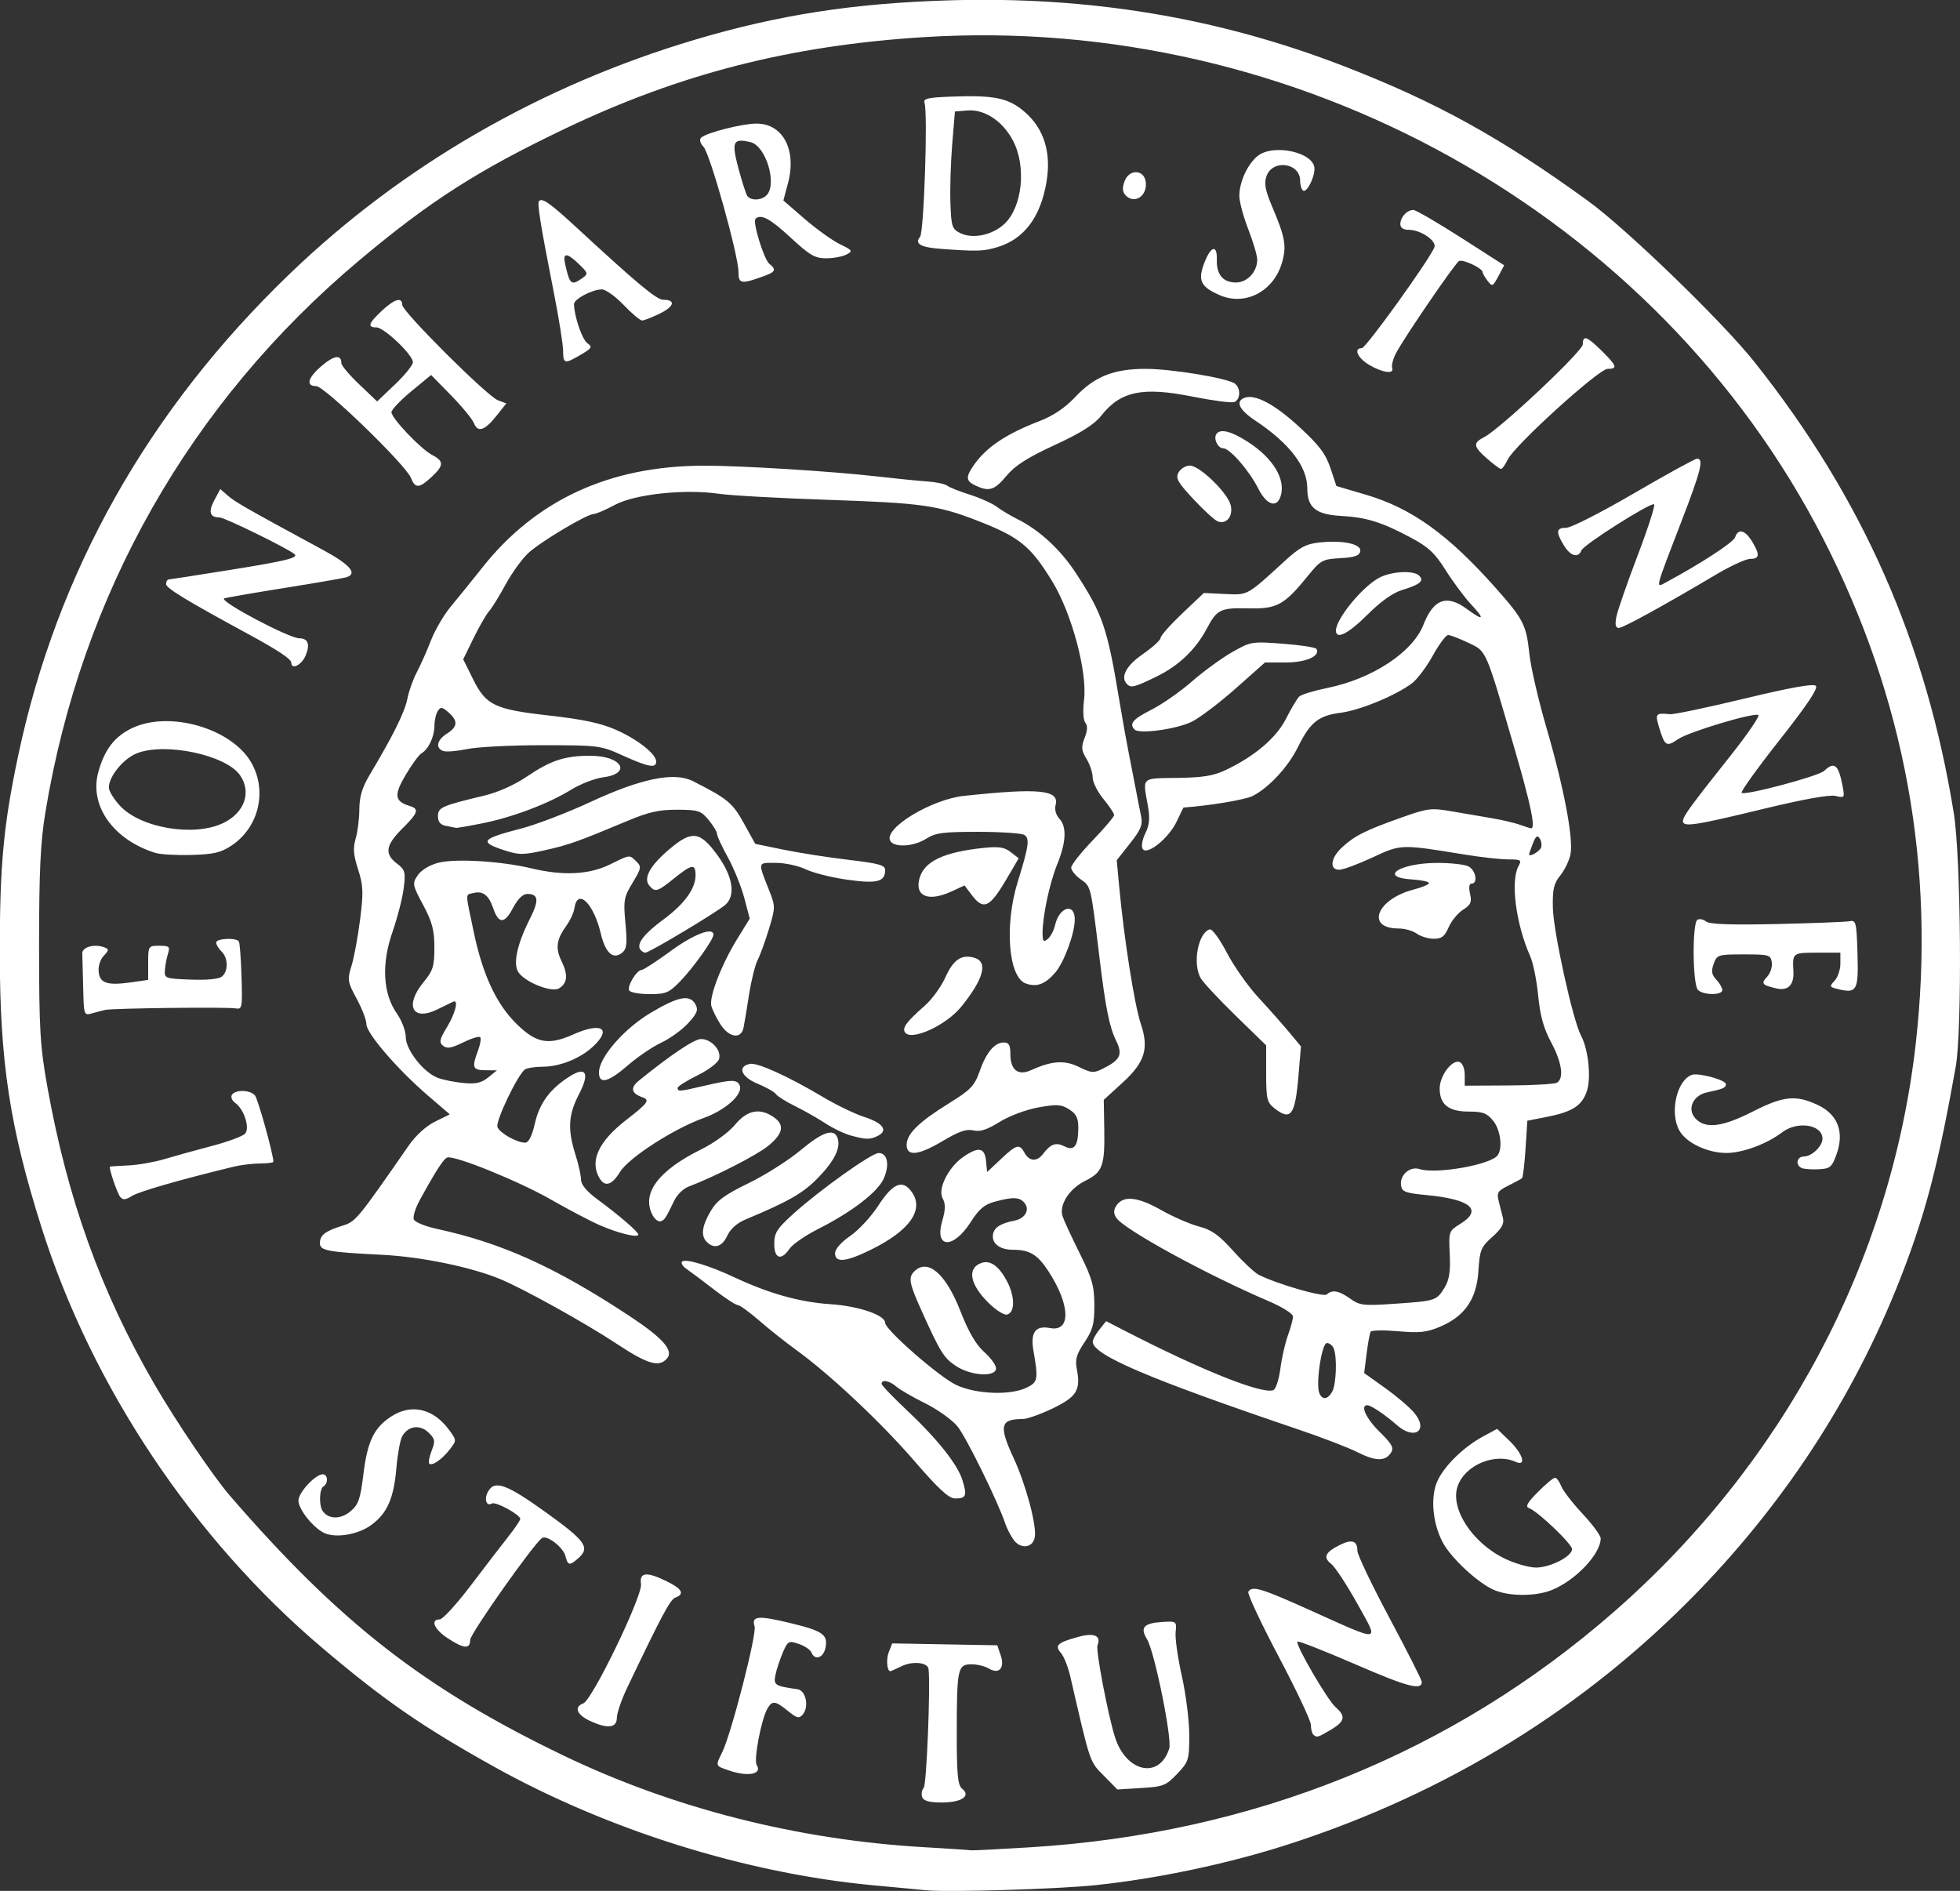 <svg xmlns="http://www.w3.org/2000/svg" xmlns:xlink="http://www.w3.org/1999/xlink" xmlns:serif="http://www.serif.com/" width="100%" height="100%" viewBox="0 0 29299 28266" version="1.1" xml:space="preserve" style="fill-rule:evenodd;clip-rule:evenodd;stroke-linejoin:round;stroke-miterlimit:2;"><rect x="0" y="0" width="29299" height="28266" fill="#333333" stroke="none"/> <g id="Ebene-1" serif:id="Ebene 1" transform="matrix(2.835,0,0,2.835,24780.5,20375.9)"> <path id="path1" d="M-3856.69,2779.87C-3898.19,2775.91 -4024.16,2764.05 -4136.62,2753.53C-4807.68,2690.76 -5537.62,2462.19 -6139.23,2126.46C-6516.1,1916.14 -6715.72,1777.98 -7041.57,1501.92C-7720.69,926.585 -8256.66,123.778 -8522.19,-715.867C-8688.99,-1243.28 -8741.37,-1586.24 -8741.99,-2154.86C-8742.49,-2621.97 -8723.08,-2832.76 -8645.83,-3199.42C-8441.14,-4170.91 -7959.72,-5025.65 -7212.59,-5744.07C-6618.88,-6314.97 -5887.19,-6737.3 -5073.42,-6978.82C-4635.71,-7108.72 -4243.16,-7169.65 -3743.51,-7185.22C-2999.24,-7208.43 -2315.32,-7094.6 -1651.28,-6837.02C-1167.01,-6649.17 -825.549,-6460.5 -366.862,-6127.32C-163.357,-5979.5 340.127,-5492.19 509.865,-5278.76C1079.02,-4563.08 1416.02,-3800.06 1561.3,-2898.14C1599.08,-2663.6 1605.88,-1757.59 1571.33,-1562.87C1484.09,-1071.28 1418.37,-813.277 1301.71,-504.428C1061.85,130.588 697.636,702.481 215.664,1200.91C-378.623,1815.49 -1108.57,2266.69 -1946.31,2537.3C-2259.99,2638.63 -2633.69,2717.9 -2961.09,2752.55C-3159.49,2773.55 -3738.16,2791.21 -3856.69,2779.87ZM-3309.64,2553.29C-2134.43,2481.09 -1084.59,2057.72 -231.172,1311.86C663.398,530.02 1229.59,-534.92 1360.17,-1681.27C1466.43,-2614.17 1303.59,-3505.34 873.421,-4345.09C-4.89,-6059.64 -1901.45,-7116.59 -3874.59,-6991.15C-4575.53,-6946.59 -5155.37,-6798.34 -5761.95,-6508.62C-6220.99,-6289.36 -6474.61,-6126.99 -6847.6,-5813.55C-7738.64,-5064.77 -8312.18,-4055.48 -8501.87,-2902.43C-8527.57,-2746.18 -8534.93,-2589.57 -8534.88,-2200.4C-8534.81,-1757.55 -8529.68,-1670.98 -8490.65,-1453.58C-8384.97,-865.127 -8209.17,-376.806 -7928.08,109.026C-7814.96,304.555 -7616.52,597.79 -7528.36,699.713C-6949.52,1368.94 -6502.77,1716.83 -5769.36,2069.52C-5192.42,2346.96 -4536.06,2513.96 -3870.84,2552.59C-3738.56,2560.27 -3626.08,2567.74 -3620.89,2569.19C-3615.71,2570.65 -3475.64,2563.49 -3309.64,2553.29ZM-3878.26,2289.4C-3884.28,2274.24 -3880.63,2251.7 -3870.15,2239.31C-3855.12,2221.53 -3834.25,1704.78 -3844.87,1613.24C-3848.9,1578.43 -3927.93,1569.98 -3986.35,1598.12C-4016.79,1612.78 -4043.73,1624.78 -4046.21,1624.78C-4064.14,1624.78 -4069.34,1561.61 -4054.51,1523.95L-4036.45,1478.08L-3759.48,1483.12L-3482.51,1488.16L-3464.69,1539.85C-3441.36,1607.53 -3472.7,1643.28 -3526.79,1610.66C-3547.14,1598.39 -3588.38,1588.35 -3618.44,1588.35C-3691.01,1588.35 -3695.78,1610.3 -3696.09,1945.87C-3696.3,2169.79 -3691.01,2225.7 -3667.82,2244.28C-3619.8,2282.76 -3670.08,2316.95 -3774.71,2316.95C-3839.96,2316.95 -3870.54,2308.82 -3878.26,2289.4ZM-2921.13,2175.25C-2996.43,2098.82 -2990.33,2116.91 -3097.57,1652.1C-3109.13,1602.01 -3131.23,1546.49 -3146.7,1528.72C-3181.25,1489.01 -3165.31,1473.98 -3057.05,1444.2C-2970.93,1420.51 -2933.41,1436.78 -2954.1,1488.83C-2963.99,1513.72 -2898.78,1855.71 -2861.95,1972.07C-2802.87,2158.76 -2627.13,2195.87 -2575.71,2032.51C-2559.72,1981.71 -2653.25,1521.12 -2692.63,1456.76C-2731.1,1393.87 -2710.64,1371.01 -2610.59,1365.07C-2537.38,1360.73 -2536.31,1361.58 -2542.07,1419.36C-2545.29,1451.65 -2530.43,1556.02 -2509.06,1651.29C-2487.68,1746.56 -2470.19,1886.25 -2470.19,1961.71C-2470.19,2092.12 -2473.34,2102.22 -2533.81,2165.93C-2592.67,2227.95 -2606.83,2233.54 -2723.23,2240.7L-2849.04,2248.43L-2921.13,2175.25ZM-4894.21,2149.08C-4970.7,2123.04 -4969.36,2126.42 -4932.6,2051.62C-4884.65,1954.04 -4749.27,1427.22 -4762.1,1388.16C-4780.04,1333.59 -4744.12,1329.95 -4579.17,1369.59C-4401.54,1412.28 -4373.99,1431.38 -4388.44,1501.83C-4399.32,1554.85 -4445.02,1569.7 -4462.44,1525.87C-4468.14,1511.54 -4498.12,1491.29 -4529.07,1480.87C-4582.49,1462.89 -4586.76,1465.19 -4613.12,1526.11C-4628.39,1561.4 -4645.81,1614.05 -4651.83,1643.09C-4663.21,1698.03 -4656.4,1702.53 -4535.8,1719.85C-4491.26,1726.25 -4473.44,1812.84 -4508.32,1853.42C-4527.38,1875.6 -4539.06,1872.72 -4586.58,1834.1C-4653.84,1779.45 -4669.99,1777.96 -4695.52,1824.04C-4727.69,1882.06 -4767.5,2093.51 -4751.09,2119.14C-4720.31,2167.24 -4795.01,2182.87 -4894.21,2149.08ZM-1816.24,1958.72C-1823.16,1952.04 -1828.82,1929.12 -1828.82,1907.78C-1828.82,1886.45 -1905.61,1723.71 -1999.47,1546.14C-2093.33,1368.58 -2164.98,1215.27 -2158.7,1205.46C-2137.85,1172.88 -2092,1186.65 -1832.01,1303.62C-1449.48,1475.72 -1467.38,1478.36 -1584.94,1267.16C-1639.79,1168.62 -1701.47,1074.85 -1722.01,1058.78C-1765.88,1024.48 -1753.58,997.709 -1676.16,959.051C-1612.15,927.089 -1583.59,936.708 -1583.59,990.231C-1583.59,1010.73 -1507.19,1170.56 -1413.81,1345.42C-1320.43,1520.27 -1244.04,1671.31 -1244.04,1681.06C-1244.04,1727.56 -1318.27,1707.95 -1593.11,1588.88C-1756.81,1517.96 -1894.74,1463.78 -1899.61,1468.48C-1913.37,1481.76 -1741.68,1776.79 -1697.97,1814.99C-1643.6,1862.5 -1649.16,1889.14 -1722.58,1932.95C-1792.72,1974.81 -1798.06,1976.28 -1816.24,1958.72ZM-5634.62,1884.43C-5700.78,1852.63 -5714.44,1812.64 -5665.34,1794.45C-5617.92,1776.88 -5351.74,1226.39 -5361.05,1165.15C-5370.59,1102.34 -5331.36,1098.46 -5223.58,1151.55C-5143.91,1190.8 -5129.79,1218.12 -5179.64,1236.59C-5207.26,1246.82 -5248.35,1323.64 -5433.81,1711.76C-5463.85,1774.62 -5488.42,1846.34 -5488.42,1871.14C-5488.42,1925.31 -5539.83,1929.98 -5634.62,1884.43ZM-6380.08,1451.08C-6451.42,1404.27 -6473.81,1351.55 -6422.34,1351.55C-6406.86,1351.55 -6333.62,1271.63 -6259.58,1173.95C-6185.54,1076.27 -6096.34,960.174 -6061.36,915.952C-6026.37,871.73 -5997.75,829.365 -5997.75,821.808C-5997.75,799.502 -6127.49,728.708 -6147.02,740.36C-6176.32,757.852 -6189.7,717.589 -6167.74,677.967C-6132.88,615.074 -6070.89,637.376 -5860.99,788.322C-5651.69,938.835 -5627.75,973.208 -5692.7,1029.96C-5738.24,1069.76 -5746.34,1068.17 -5759.69,1016.81C-5771.46,971.497 -5855.68,906.256 -5882.07,922.003C-5922.15,945.923 -6261.85,1426.97 -6261.85,1459.81C-6261.85,1509.49 -6294.77,1507.06 -6380.08,1451.08ZM-860.999,1197.31C-946.326,1161.48 -1089.53,1029.03 -1134.05,944.758C-1188.89,840.968 -1199.84,699.212 -1159.38,616.883C-1119.69,536.124 -1022.06,441.907 -921.514,387.341L-847.023,346.915L-781.434,410.248C-710.644,478.603 -690.461,547.175 -748.857,520.931C-859.097,471.387 -1016.96,537.808 -1055.25,649.849C-1095.58,767.829 -977.236,948.983 -806.018,1031.37C-752.349,1057.19 -678.271,1078.29 -641.402,1078.26C-566.454,1078.18 -451.75,1019.39 -451.75,981.05C-451.75,953.812 -633.484,780.463 -678.523,764.741C-699.557,757.398 -688.082,736.533 -631.845,679.867C-590.833,638.542 -550.301,604.73 -541.774,604.73C-533.248,604.73 -518.414,624.686 -508.811,649.077C-499.207,673.468 -448.484,739.129 -396.094,794.991C-343.703,850.853 -300.838,909.173 -300.838,924.592C-300.838,1006.44 -433.132,1146.18 -558.508,1196.76C-642.34,1230.58 -781.164,1230.84 -860.999,1197.31ZM-3398.45,928.962C-3414.05,905.918 -3432.4,870.019 -3439.22,849.186C-3476.63,734.925 -3647.79,386.909 -3693.26,332.667C-3722.38,297.925 -3798.93,243.495 -3863.37,211.711C-3927.81,179.927 -3995.79,140.598 -4014.42,124.314C-4050.14,93.098 -4092.49,84.829 -4092.49,109.069C-4092.49,116.969 -4035.19,177.236 -3965.16,242.997C-3799.55,398.51 -3692.11,533.231 -3665.82,618.379C-3640.72,699.639 -3646.59,714.021 -3704.82,714.021C-3737.69,714.021 -3792.03,663.968 -3920.05,515.765C-4095.88,312.215 -4363.55,60.776 -4542.71,-69.129C-4598.39,-109.502 -4686.32,-179.32 -4738.11,-224.28C-4789.89,-269.241 -4840.85,-306.027 -4851.33,-306.027C-4861.82,-306.027 -4918.2,-342.959 -4976.62,-388.099C-5035.05,-433.238 -5099.81,-481.749 -5120.55,-495.9C-5141.28,-510.052 -5151.94,-527.724 -5144.22,-535.172C-5126.45,-552.33 -5000.12,-514.117 -4865.91,-450.989C-4688.15,-367.37 -4522.78,-321.01 -4366.02,-310.84C-4214.91,-301.038 -4073.63,-253.301 -4073.63,-212.048C-4073.63,-175.679 -3788.49,73.429 -3698.73,115.485C-3594.46,164.337 -3414.5,171.381 -3328.5,129.976C-3268.08,100.883 -3265.3,86.213 -3291.63,-64.502C-3308.65,-161.904 -3281.44,-199.487 -3204.64,-184.656C-3092.59,-163.016 -3096.81,-306.897 -3213.45,-485.314C-3270.5,-572.59 -3311.98,-597.469 -3400.41,-597.469C-3470.97,-597.469 -3514.48,-632.433 -3504.55,-681.163C-3497.46,-715.982 -3464.52,-736.419 -3391.89,-751.055C-3334.39,-762.645 -3308.72,-809.38 -3339.92,-845.682C-3365.66,-875.633 -3399.12,-876.848 -3494.43,-851.292C-3550.17,-836.346 -3578.45,-812.603 -3622.08,-744.148C-3714.13,-599.689 -3815.08,-603.064 -3772.71,-749.183C-3755.13,-809.794 -3754.58,-839.614 -3770.49,-868.319C-3797.95,-917.859 -3740.39,-1033.06 -3660.85,-1087.74C-3581.29,-1142.45 -3548.92,-1136.67 -3541.92,-1066.51L-3536.01,-1007.31L-3463.38,-1075.62C-3380,-1154.03 -3365.74,-1157.66 -3337.93,-1107.49C-3312.82,-1062.17 -3272.32,-1060.75 -3239.97,-1104.05C-3201.59,-1155.42 -3172.37,-1165.59 -3128.42,-1142.88C-3076.9,-1116.26 -3055.67,-1144.19 -3055.26,-1239.13C-3055.04,-1292.13 -3065.62,-1313.75 -3103.51,-1337.73C-3145.49,-1364.29 -3167.41,-1365.68 -3265.66,-1348.04C-3330.85,-1336.33 -3417.93,-1303.68 -3469.98,-1271.43C-3536.62,-1230.14 -3573.43,-1218.3 -3608.64,-1226.83C-3644.39,-1235.5 -3684.49,-1221.81 -3766.44,-1172.97C-3897.48,-1094.87 -3960.44,-1087.54 -3960.44,-1150.37C-3960.44,-1208.05 -3896.22,-1271.25 -3738.34,-1368.98C-3623.14,-1440.28 -3602.86,-1461.29 -3576.13,-1537.04C-3540.41,-1638.25 -3496.92,-1690.38 -3448.19,-1690.38C-3421.23,-1690.38 -3413.39,-1676.51 -3413.39,-1628.85C-3413.39,-1545.17 -3372.49,-1513.47 -3304.36,-1544.34C-3194.22,-1594.24 -3127.69,-1598.69 -3051.66,-1561.24C-2986.28,-1529.03 -2974.21,-1528.16 -2926.17,-1552.14C-2833.14,-1598.6 -2819.8,-1626.56 -2855.78,-1699.77C-2891.31,-1772.07 -2911.29,-1871.72 -2943.39,-2136.65C-2989.87,-2520.37 -2987.94,-2512.27 -3042.09,-2550.36C-3069.93,-2569.94 -3092.7,-2597.78 -3092.7,-2612.22C-3092.7,-2626.66 -3041.77,-2691.35 -2979.52,-2755.96C-2917.27,-2820.58 -2866.34,-2880.72 -2866.34,-2889.61C-2866.34,-2898.51 -2891.8,-2936.72 -2922.93,-2974.54C-2954.05,-3012.36 -2979.52,-3063.45 -2979.52,-3088.08C-2979.52,-3112.71 -2994.1,-3156.7 -3011.92,-3185.83C-3039.16,-3230.34 -3040.73,-3248.02 -3021.76,-3296.53C-3006.56,-3335.41 -3005.36,-3361.45 -3018.08,-3376.25C-3029.09,-3389.05 -3031.93,-3439.68 -3024.88,-3497.55C-3006.95,-3644.89 -3090.31,-3954.95 -3192.8,-4122.1C-3307.68,-4309.46 -3365.55,-4356.09 -3591.73,-4443.55C-3797.09,-4522.96 -3886.13,-4535.36 -4366.02,-4551.35C-4625.4,-4559.99 -4888.55,-4574.56 -4950.8,-4583.71C-5129.74,-4610.03 -5394.21,-4581.61 -5499.6,-4524.73C-5547.94,-4498.64 -5597.57,-4477.29 -5609.89,-4477.29C-5645.06,-4477.29 -5887.55,-4332.82 -5953.95,-4272.31C-5986.92,-4242.26 -6041.18,-4167.48 -6074.53,-4106.13C-6107.87,-4044.79 -6147.38,-3980.91 -6162.31,-3964.19C-6177.25,-3947.47 -6214.02,-3883.66 -6244.03,-3822.39L-6298.59,-3710.99L-6247.21,-3607.33C-6178.06,-3467.82 -6133.93,-3446.77 -5841.99,-3413.97C-5666.32,-3394.24 -5572.09,-3374.02 -5493.01,-3339.09C-5378.47,-3288.51 -5280.92,-3211.43 -5280.92,-3171.5C-5280.92,-3135.07 -5321.7,-3142.36 -5455.05,-3202.61C-5574.45,-3256.57 -5582.68,-3257.64 -5877.52,-3257.91C-6042.91,-3258.06 -6222.85,-3248.94 -6277.39,-3237.65C-6331.93,-3226.36 -6388.94,-3221.7 -6404.09,-3227.32C-6446.14,-3242.9 -6436.97,-3285.74 -6384.46,-3318.96C-6327.12,-3355.23 -6324.84,-3386.07 -6376.18,-3430.93C-6409.45,-3460.01 -6417.57,-3461.07 -6432.48,-3438.31C-6442.07,-3423.68 -6450.04,-3388.63 -6450.2,-3360.42C-6450.52,-3302.72 -6481.54,-3236.52 -6518.02,-3215.66C-6531.38,-3208.02 -6569.13,-3156.51 -6601.91,-3101.18C-6664.98,-2994.74 -6660.77,-2962.09 -6580.83,-2937.59C-6528.97,-2921.7 -6535.48,-2901.9 -6620.26,-2817.54C-6707.66,-2730.57 -6714.66,-2684.52 -6648.13,-2633.99C-6604.84,-2601.1 -6601.6,-2589.38 -6612.24,-2503.86C-6618.67,-2452.17 -6645.28,-2348.44 -6671.39,-2273.35C-6730.47,-2103.37 -6722.05,-1948.05 -6648.04,-1842.74C-6622.39,-1806.23 -6601.4,-1750.69 -6601.4,-1719.31C-6601.4,-1652.29 -6508.94,-1533.75 -6433.78,-1504.4C-6406.65,-1493.81 -6345.96,-1481.45 -6298.9,-1476.94C-6231.95,-1470.52 -6203.24,-1476.86 -6166.86,-1506.09L-6120.37,-1543.44L-6181.67,-1544.05C-6249.04,-1544.72 -6254.04,-1558.07 -6220.5,-1647.64C-6208.14,-1680.66 -6203.07,-1712.55 -6209.24,-1718.51C-6215.41,-1724.47 -6255.89,-1711.9 -6299.18,-1690.57C-6360.42,-1660.4 -6383.79,-1656.5 -6404.39,-1673.01C-6426.76,-1690.94 -6423.6,-1706.21 -6384.09,-1771.32C-6339.47,-1844.84 -6321.33,-1919.39 -6351.45,-1905.45C-6359.23,-1901.85 -6396.66,-1883.61 -6434.62,-1864.91C-6566.66,-1799.9 -6609.35,-1884.88 -6507.08,-2009.14C-6457.89,-2068.91 -6450.49,-2092.74 -6450.49,-2191.24C-6450.49,-2282.63 -6461.97,-2326.07 -6509.8,-2415.62C-6566.53,-2521.85 -6567.76,-2528.64 -6538.14,-2572.29C-6519.71,-2599.45 -6475.98,-2626.03 -6430.07,-2637.97C-6340.42,-2661.28 -6097.55,-2646.72 -5938.44,-2608.5C-5772.44,-2568.62 -5634.82,-2575.28 -5526.15,-2628.46C-5415.96,-2682.38 -5423.44,-2681.51 -5385.39,-2644.76C-5357.6,-2617.92 -5359.23,-2608.74 -5405.26,-2532.89C-5451.36,-2456.93 -5454.42,-2439.64 -5443.09,-2318.88C-5432.9,-2210.33 -5436.04,-2183.27 -5461.17,-2163.13C-5508.14,-2125.5 -5549.24,-2163.02 -5573.24,-2265.45C-5610.4,-2424 -5695.84,-2506.6 -5711.97,-2399.58C-5715.61,-2375.45 -5733.6,-2335.11 -5751.94,-2309.93C-5806.8,-2234.64 -5813.76,-2188.05 -5780.33,-2120.01C-5744.63,-2047.38 -5748.64,-2002.92 -5793.34,-1975.75C-5831.37,-1952.62 -5967.86,-2005.99 -6006.32,-2059.02C-6037.36,-2101.8 -6015.62,-2206.44 -5947.82,-2340.61C-5897.52,-2440.14 -5900.78,-2473.63 -5960.75,-2473.63C-5984.13,-2473.63 -6010.87,-2447.35 -6036.11,-2399.58C-6081.02,-2314.58 -6111.7,-2314.45 -6140.7,-2399.12C-6164.23,-2467.83 -6194.83,-2491.07 -6245.07,-2478.38C-6288.25,-2467.47 -6288.6,-2489.44 -6241.68,-2267.01C-6194.78,-2044.71 -6122.02,-1890.28 -6015.22,-1786.37C-5911.84,-1685.79 -5848.38,-1674.49 -5716.99,-1733.27C-5568.19,-1799.84 -5512.06,-1763.33 -5615.76,-1667.43C-5682.9,-1605.32 -5789.42,-1562.94 -5879.24,-1562.59C-5918.48,-1562.44 -5960.12,-1556.29 -5971.77,-1548.93C-6009.41,-1525.14 -6129.74,-1274.25 -6117.85,-1244.34C-6105.2,-1212.52 -6015.65,-1162.14 -5971.74,-1162.14C-5953.18,-1162.14 -5935.8,-1197.13 -5919.73,-1266.88C-5895.29,-1372.9 -5837.77,-1449.15 -5733.47,-1513.77C-5649.46,-1565.83 -5631.07,-1527.12 -5687.9,-1417.86C-5744.48,-1309.09 -5748.96,-1231.91 -5706.46,-1098.38C-5690.52,-1048.29 -5677.38,-989.242 -5677.27,-967.16C-5677.14,-941.196 -5647.43,-905.163 -5593.2,-865.177C-5477.05,-779.542 -5375.24,-691.977 -5375.24,-677.717C-5375.24,-658.719 -5480.46,-684.157 -5578.03,-726.743C-5627.31,-748.254 -5744.03,-809.559 -5837.41,-862.977C-6005.54,-959.161 -6343.76,-1096.31 -6382.27,-1083.91C-6401.6,-1077.69 -6441.35,-1016.24 -6527.77,-858.968C-6550.58,-817.453 -6564.6,-771.811 -6558.93,-757.541C-6553.26,-743.272 -6498.95,-720.88 -6438.24,-707.782C-6095.94,-633.928 -5813.15,-506.207 -5423.92,-249.664C-5246.06,-132.435 -5187.46,-66.584 -5223.61,-24.534C-5265.47,24.174 -5325.1,6.851 -5489.37,-101.747C-5655.81,-211.779 -5981.95,-392.802 -6105.21,-443.564C-6258.87,-506.847 -6519.8,-560.472 -6724.01,-570.734C-7015.9,-585.401 -7054.13,-592.554 -7054.13,-632.494C-7054.13,-674.271 -7026.1,-696.064 -6936.52,-723.921C-6864.83,-746.217 -6858.31,-754.075 -6586.79,-1145.64C-6549.04,-1200.08 -6494.74,-1249.63 -6447.14,-1273.08L-6369.24,-1311.45L-6485.72,-1411.63C-6645.29,-1548.89 -6808.9,-1738.79 -6808.9,-1786.75C-6808.9,-1808.57 -6832.02,-1869.05 -6860.28,-1921.17C-6908.43,-2009.98 -6910.14,-2020.86 -6887.41,-2094.5C-6874.07,-2137.72 -6853.69,-2247.84 -6842.12,-2339.22C-6823.95,-2482.66 -6825.42,-2518.76 -6852.87,-2603.34C-6877.36,-2678.83 -6880.3,-2715.92 -6865.65,-2764.95C-6855.19,-2799.95 -6846.43,-2869.62 -6846.19,-2919.78C-6845.86,-2986.57 -6831.18,-3035.34 -6791.32,-3102.05C-6669.37,-3306.12 -6606.13,-3433.7 -6593.12,-3501.93C-6585.56,-3541.54 -6563.14,-3604.69 -6543.29,-3642.26C-6523.44,-3679.83 -6489.85,-3755.36 -6468.64,-3810.1C-6447.43,-3864.84 -6400.5,-3945.14 -6364.36,-3988.54C-6328.22,-4031.94 -6253.12,-4124.83 -6197.47,-4194.96C-5914.94,-4550.97 -5528.63,-4729.47 -5035.69,-4731.79C-4841.05,-4732.7 -4356.27,-4702.69 -4111.36,-4674.57C-4012.79,-4663.26 -3895.32,-4651.53 -3850.31,-4648.5C-3805.29,-4645.48 -3758.6,-4635.5 -3746.55,-4626.31C-3734.5,-4617.13 -3680.56,-4595.73 -3626.68,-4578.76C-3572.79,-4561.79 -3509.13,-4533.18 -3485.2,-4515.18C-3461.27,-4497.17 -3412.09,-4467.78 -3375.91,-4449.85C-3261.95,-4393.37 -3149.71,-4290.13 -3069.93,-4168.38C-2926.37,-3949.34 -2902.21,-3878.33 -2837.26,-3484.57C-2822.39,-3394.4 -2800.34,-3271.45 -2788.26,-3211.34C-2776.17,-3151.23 -2759.41,-3065.16 -2751,-3020.08C-2742.59,-2975 -2730.49,-2913.49 -2724.11,-2883.38C-2714.63,-2838.69 -2725.34,-2812.42 -2782.52,-2740.11L-2852.53,-2651.57L-2839.59,-2512.51C-2813.65,-2233.91 -2758.95,-1887.46 -2724.89,-1786.09C-2682,-1658.45 -2704.73,-1585.49 -2820.24,-1479.92L-2920.97,-1387.86L-2918.32,-1234.02C-2914.97,-1039.75 -2927.3,-1006.08 -3018.23,-961.287C-3102.65,-919.699 -3157.64,-833.971 -3138.25,-774.156C-3131.11,-752.116 -3090.55,-664.41 -3048.12,-579.254C-2982.52,-447.595 -2970.91,-406.707 -2970.53,-306.027C-2970.16,-206.877 -2978.64,-174.925 -3022.68,-109.485C-3064.87,-46.794 -3072.85,-18.903 -3063.04,31.562C-3041.54,142.229 -3063.37,177.887 -3190.02,239C-3253.94,269.84 -3325.4,295.073 -3348.84,295.073C-3466.89,295.073 -3475.18,330.967 -3396.32,500.694C-3332.82,637.358 -3274.95,851.767 -3284.31,915.744C-3293.16,976.235 -3361.12,984.105 -3398.45,928.962ZM-7027.38,897.671C-7084.87,873.848 -7167.32,772.199 -7167.32,725.138C-7167.32,682.736 -7078.22,586.515 -7038.95,586.515C-7011.65,586.515 -7008.88,634.519 -7035.27,650.268C-7057.11,663.301 -7060.07,750.008 -7039.69,779.872C-7009.54,824.078 -6945.49,825.337 -6894.19,782.732C-6850.8,746.689 -6841.1,719.219 -6824.79,586.258C-6803.4,411.905 -6769.18,340.96 -6677.76,281.473C-6572.32,212.861 -6456.37,239.418 -6374.06,351.031C-6332.67,407.164 -6332.63,407.852 -6368.81,454.634C-6410.05,507.972 -6462.63,544.428 -6477.55,530.024C-6483.05,524.708 -6477.35,494.242 -6464.87,462.322C-6444.76,410.887 -6446.7,399.927 -6481.85,365.987C-6527.34,322.054 -6589.84,331.252 -6620.39,386.376C-6630.81,405.182 -6644.52,480.447 -6650.85,553.633C-6664.7,713.733 -6698.99,791.762 -6782.55,853.304C-6850.22,903.138 -6964.29,923.811 -7027.38,897.671ZM-1583.59,469.772C-1630.28,446.171 -1770.34,392.344 -1894.84,350.157C-2688.12,81.352 -2980.56,-43.577 -2979.1,-113.037C-2978.87,-124.007 -2962.91,-152.797 -2943.63,-177.014L-2908.57,-221.046L-2807.28,-168.902C-2406.42,37.459 -2087.14,165.091 -2027.27,142.906C-2014.1,138.024 -1997.27,87.303 -1989.88,30.194C-1982.49,-26.916 -1964.45,-106.467 -1949.79,-146.587C-1935.13,-186.706 -1923.14,-231.227 -1923.14,-245.521C-1923.14,-260.086 -1979.11,-295.446 -2050.47,-325.96C-2380.23,-466.974 -2815.06,-704.829 -2854.83,-765.959C-2869.88,-789.079 -2869.9,-806.591 -2854.91,-829.712C-2819.18,-884.799 -2743.5,-877.656 -2619.53,-807.496C-2555.85,-771.458 -2465.6,-732.119 -2418.97,-720.076C-2352.55,-702.925 -2313.65,-675.297 -2239.43,-592.576C-2187.33,-534.493 -2126.67,-477.588 -2104.65,-466.119C-2012.43,-418.083 -1762.05,-345.519 -1744.87,-361.849C-1716.77,-388.566 -1680.92,-382.131 -1621.49,-339.705C-1571.02,-303.669 -1552.19,-301.5 -1387.13,-312.704C-1171.53,-327.338 -1166.01,-329.126 -1123.98,-397.826C-1099.11,-438.477 -1092.28,-482.577 -1096.68,-573.992C-1102.45,-693.828 -1101.51,-696.577 -1041.98,-733.223C-920.75,-807.841 -984.96,-863.393 -1218.16,-885.648C-1331.1,-896.426 -1348.52,-903.002 -1353.51,-936.732C-1361.52,-990.957 -1307.07,-1039.2 -1256.2,-1022.94C-1167.63,-994.632 -877.574,-1046.15 -843.466,-1096.25C-816.605,-1135.7 -829.481,-1230.64 -868.126,-1278.08C-900.606,-1317.95 -922.461,-1326.07 -997.25,-1326.07C-1102.82,-1326.07 -1149.72,-1363.58 -1149.72,-1448C-1149.72,-1514.67 -1084.36,-1601.9 -1045.27,-1587.42C-1029.14,-1581.44 -1017.67,-1553.38 -1017.67,-1519.94L-1017.67,-1462.69L-785.848,-1463.79C-658.346,-1464.4 -543.747,-1471.03 -531.184,-1478.53C-493.053,-1501.28 -505.399,-1585.72 -562.357,-1691.73C-601.511,-1764.6 -620.199,-1832.12 -630.278,-1937.13C-637.926,-2016.81 -656.974,-2110.69 -672.607,-2145.76C-747.876,-2314.58 -777.356,-2542.4 -734.045,-2620.55C-716.288,-2652.58 -721.197,-2655.78 -788.166,-2655.78C-828.672,-2655.78 -932.958,-2667.39 -1019.91,-2681.58C-1355.65,-2736.37 -1352.9,-2736.46 -1504.95,-2665.59C-1581.02,-2630.14 -1659.54,-2601.13 -1679.44,-2601.13C-1733.11,-2601.13 -1724.79,-2664.14 -1663.76,-2719.99C-1597.09,-2780.99 -1542.79,-2808.29 -1355.61,-2874.93C-1212.37,-2925.93 -1195.8,-2928.05 -1086.73,-2909.33C-1022.81,-2898.36 -926.355,-2881.85 -872.391,-2872.65C-818.426,-2863.45 -752.086,-2847.77 -724.967,-2837.82C-697.848,-2827.86 -671.969,-2819.72 -667.456,-2819.72C-643.209,-2819.72 -668.961,-2943.79 -753.429,-3233.93C-909.929,-3771.51 -901.379,-3751.85 -998.804,-3798.03C-1045.49,-3820.16 -1093.12,-3838.6 -1104.64,-3839.01C-1116.17,-3839.43 -1152.54,-3790.95 -1185.46,-3731.3C-1218.39,-3671.65 -1267.77,-3605.8 -1295.2,-3584.97C-1380.07,-3520.5 -1569.5,-3442.09 -1672.12,-3428.94C-1788.96,-3413.98 -1833.28,-3378.33 -1897.27,-3247.82C-1948.31,-3143.74 -2051.14,-3032.83 -2136.2,-2990.12C-2175.81,-2970.24 -2357.51,-2939.81 -2500.34,-2929.14C-2501.36,-2929.07 -2517.49,-2896.25 -2536.18,-2856.22C-2577.22,-2768.33 -2692.68,-2674.89 -2715.73,-2710.9C-2724.26,-2724.23 -2718.21,-2759.96 -2701.78,-2793.22C-2679.72,-2837.91 -2676.6,-2873.2 -2688.76,-2940.59C-2716.05,-3091.74 -2725.38,-3083.04 -2533.59,-3085.51C-2399.31,-3087.25 -2342.99,-3096.32 -2278.93,-3126.55C-2125.96,-3198.72 -2010.96,-3296.61 -1959.54,-3398.41C-1932.88,-3451.21 -1901.88,-3503.27 -1890.66,-3514.1C-1879.44,-3524.94 -1813.11,-3545.37 -1743.27,-3559.51C-1505.25,-3607.68 -1292.35,-3747.61 -1235.38,-3893.3C-1182.34,-4028.93 -1112.39,-4054.32 -1006.56,-3976.38C-918.061,-3911.2 -908.951,-3920.14 -983.108,-3999.4C-1018.39,-4037.11 -1079.01,-4118.44 -1117.82,-4180.13C-1175.91,-4272.47 -1209.15,-4303.31 -1305.82,-4354.59C-1456.93,-4434.75 -1536.37,-4459.39 -1667.24,-4466.68C-1802.78,-4474.23 -1847.66,-4510.41 -1847.75,-4612.18C-1847.86,-4727.53 -1942.04,-4850.07 -2122.95,-4970.26C-2207.43,-5026.38 -2228.34,-5071.29 -2178.58,-5089.73C-2122.64,-5110.46 -2020.37,-5056.15 -1890.68,-4936.84C-1784.97,-4839.6 -1750.91,-4794.66 -1725.84,-4719.37L-1694.24,-4624.47L-1538.92,-4578.73C-1297.14,-4507.52 -1103.99,-4368.61 -853.27,-4085.67C-707.59,-3921.26 -692.993,-3892.63 -676.824,-3739.58C-669.415,-3669.45 -628.639,-3493.22 -586.21,-3347.95C-494.879,-3035.25 -443.797,-2766.17 -459.967,-2682.94C-466.368,-2650 -490.481,-2599.82 -513.553,-2571.43C-547.978,-2529.08 -555.044,-2498.53 -552.956,-2401.09C-550.228,-2273.84 -447.325,-1806.61 -404.357,-1726.37C-365.492,-1653.8 -349.98,-1503.25 -374.097,-1432.68C-400.05,-1356.75 -450.252,-1324.57 -583.797,-1298.26L-687.548,-1277.81L-696.98,-1130.34C-702.168,-1049.23 -710.657,-979.163 -715.844,-974.636C-721.032,-970.109 -753.631,-952.474 -788.287,-935.448C-842.784,-908.673 -849.633,-897.901 -838.979,-855.717C-832.204,-828.891 -822.001,-788.395 -816.307,-765.724C-808.519,-734.725 -822.304,-709.887 -871.909,-665.541C-932.171,-611.669 -938.526,-596.147 -945.505,-485.811C-954.856,-337.965 -1016.58,-247.697 -1146.18,-192.341C-1217.38,-161.929 -1254.42,-157.84 -1368.36,-167.81C-1443.57,-174.391 -1508.97,-173.345 -1513.69,-165.487C-1518.42,-157.628 -1528.04,-105.318 -1535.07,-49.241L-1547.85,52.716L-1438.39,130.771C-1378.18,173.701 -1309,232.539 -1284.64,261.522C-1205.64,355.544 -1282.23,409.677 -1376.28,326.29C-1435.82,273.492 -1512.15,222.212 -1531.19,222.212C-1570.23,222.212 -1537.67,292.646 -1466.05,363.104C-1400.46,427.639 -1389.89,447.225 -1406.67,473.084C-1436.56,519.126 -1487.85,518.166 -1583.59,469.772L-1583.59,469.772ZM-1716.3,150.549C-1694.99,112.102 -1689.91,-30.781 -1708.22,-76.848C-1714.52,-92.695 -1730.82,-105.66 -1744.45,-105.66C-1771.53,-105.66 -1804.01,108.772 -1784.41,158.106C-1769.31,196.089 -1739.72,192.805 -1716.3,150.549ZM-615.297,-2718.04C-610.268,-2730.7 -613.368,-2752.33 -622.188,-2766.1C-634.293,-2785.02 -643.112,-2778.74 -658.17,-2740.5C-669.141,-2712.64 -678.117,-2686.53 -678.117,-2682.49C-678.117,-2665.97 -623.766,-2696.73 -615.297,-2718.04ZM-3698.28,16.728C-3763.88,-25.799 -3782.7,-55.948 -3883.57,-280.157C-3947.4,-422.042 -3952.59,-452.047 -3918.94,-484.535C-3848.2,-552.843 -3753.61,-470.784 -3677.19,-274.809C-3634.14,-164.417 -3595.25,-97.414 -3551.81,-58.829C-3517.18,-28.063 -3488.85,10.872 -3488.85,27.693C-3488.85,74.803 -3619.21,67.978 -3698.28,16.728ZM-3530.37,-319.163C-3628.83,-417.218 -3642.65,-502.557 -3564.3,-528.523C-3518.6,-543.668 -3472.82,-510.304 -3431.2,-431.54C-3387.96,-349.69 -3388.65,-263.598 -3432.61,-255.566C-3448.37,-252.687 -3492.36,-281.306 -3530.37,-319.163ZM-4337.72,-579.14C-4337.72,-601.081 -4305.99,-637.259 -4257.55,-670.538C-4213.46,-700.833 -4147.02,-772.606 -4109.91,-830.034C-4031.98,-950.626 -3979.83,-970.839 -3931.26,-899.267C-3867.59,-805.429 -3947.51,-695.724 -4152.25,-595.924C-4282.13,-532.62 -4337.72,-527.588 -4337.72,-579.14ZM-4658.41,-628.417C-4658.41,-686.093 -4644.25,-708.632 -4560.09,-784.933C-4420.9,-911.109 -4145.61,-1107.49 -4107.92,-1107.49C-4061.61,-1107.49 -4049.07,-1046.61 -4080.45,-974.103C-4111.46,-902.428 -4247.63,-797.658 -4429.31,-705.689C-4495.24,-672.312 -4562,-626.111 -4577.67,-603.021C-4621.65,-538.214 -4658.41,-549.778 -4658.41,-628.417ZM-5013.05,-637.542C-5046.54,-669.877 -5040.74,-720.45 -4994.41,-800.047C-4961.32,-856.891 -4921.6,-886.312 -4794.33,-948.248C-4706.99,-990.75 -4584.01,-1068.56 -4521.04,-1121.15C-4404.92,-1218.15 -4345.35,-1238.96 -4325.66,-1189.42C-4305.45,-1138.56 -4338.87,-1068.32 -4426.11,-978.254C-4505.96,-895.833 -4579.72,-853.385 -4811.86,-756.255C-4854.44,-738.441 -4890.15,-706.364 -4906.07,-671.626C-4932.78,-613.365 -4974.31,-600.133 -5013.05,-637.542ZM-5298.51,-777.316C-5361.94,-891.764 -5272.09,-1014.3 -5041.36,-1128.01C-4975.68,-1160.38 -4898.8,-1216.42 -4865.98,-1255.86C-4801.21,-1333.68 -4735.71,-1347.16 -4662.61,-1297.72C-4601.94,-1256.69 -4610.88,-1209.1 -4691.42,-1144.32C-4753.38,-1094.48 -4971.45,-983.135 -5111.36,-929.895C-5137.41,-919.981 -5170.23,-888.26 -5184.28,-859.406C-5232.27,-760.887 -5236.48,-754.459 -5257.41,-747.721C-5268.94,-744.012 -5287.43,-757.329 -5298.51,-777.316ZM-8106.82,-875.924C-8123.13,-895.267 -8169.34,-1032.21 -8160.87,-1036.1C-8159.11,-1036.9 -8115.23,-1039.66 -8063.35,-1042.23C-8011.47,-1044.8 -7926.58,-1059.65 -7874.71,-1075.23C-7822.84,-1090.82 -7710.44,-1121.96 -7624.94,-1144.44C-7539.44,-1166.92 -7460.03,-1196.33 -7448.47,-1209.78C-7422.32,-1240.2 -7453.84,-1338.58 -7500.23,-1371.34C-7517.43,-1383.48 -7525.45,-1402.85 -7518.07,-1414.39C-7499.87,-1442.82 -7421.98,-1440.97 -7396.66,-1411.5C-7380.68,-1392.92 -7299.36,-1100.17 -7299.36,-1061.25C-7299.36,-1056.63 -7331.2,-1052.65 -7370.1,-1052.41C-7409.01,-1052.17 -7470.55,-1044.77 -7506.87,-1035.96C-7791.03,-967.001 -8007.74,-904.733 -8044.5,-881.472C-8078.36,-860.051 -8092.38,-858.802 -8106.82,-875.924ZM-5582.08,-978.789C-5631.53,-1068.01 -5583.38,-1169.86 -5438.63,-1282.22C-5322.11,-1372.67 -5312.31,-1386.76 -5355.22,-1402.09C-5412.64,-1422.6 -5418.21,-1451.96 -5371.81,-1489.58C-5204.04,-1625.59 -5080.16,-1708.59 -5044.95,-1708.59C-4989.26,-1708.59 -4934.83,-1647.9 -4949.77,-1602.45C-4956.25,-1582.72 -5007.95,-1543.9 -5064.65,-1516.2C-5121.35,-1488.5 -5167.74,-1458.98 -5167.74,-1450.6C-5167.74,-1430.59 -5159.4,-1431.28 -5026.26,-1462.32C-4881.79,-1496.01 -4853.52,-1496.14 -4840.42,-1463.18C-4822.21,-1417.34 -4915.43,-1333.48 -5030.32,-1292.34C-5189.18,-1235.46 -5426.11,-1082.51 -5472.21,-1007.07C-5515.68,-935.917 -5553,-926.314 -5582.08,-978.789ZM760.259,-1028.05C723.876,-1042.89 732.379,-1089.28 771.483,-1089.28C811.954,-1089.28 868.726,-1143.82 868.726,-1182.7C868.726,-1257.65 737.305,-1278.48 655.654,-1216.46C574.929,-1155.15 448.845,-1108.32 363.364,-1107.89C263.113,-1107.4 150.106,-1161.05 113.931,-1226.32C61.983,-1320.05 99.905,-1490.1 179.314,-1519.53C214.005,-1532.38 359.4,-1492.82 359.4,-1470.52C359.4,-1451.51 345.386,-1445.43 259.722,-1427.28C185.412,-1411.53 153.201,-1338.57 198.987,-1289.72C251.653,-1233.52 339.751,-1244.13 500.879,-1326.07C663.163,-1408.6 727.729,-1415.19 843.611,-1361.02C949.383,-1311.58 984.981,-1218.51 942.986,-1101.22C918.615,-1033.15 909.237,-1025.17 849.862,-1021.98C813.549,-1020.02 773.228,-1022.76 760.259,-1028.05ZM-4257.48,-1200.71C-4291.16,-1210.11 -4350.59,-1238.82 -4389.53,-1264.53C-4428.48,-1290.24 -4500.06,-1330.84 -4548.61,-1354.76C-4597.16,-1378.67 -4642.66,-1407.27 -4649.72,-1418.31C-4656.79,-1429.35 -4700.46,-1454.06 -4746.77,-1473.23C-4833.98,-1509.33 -4854.57,-1564.82 -4785.52,-1577.66C-4746.1,-1584.99 -4584.01,-1511.34 -4404.62,-1404.59C-4332.47,-1361.66 -4233.47,-1313.72 -4184.61,-1298.05C-4085.66,-1266.31 -4056.39,-1226.97 -4110.82,-1198.85C-4152.57,-1177.27 -4174.39,-1177.55 -4257.48,-1200.71ZM-2020.08,-1342.72C-2060.3,-1374.2 -2064.62,-1391.99 -2064.62,-1526.35L-2064.62,-1675.12L-2226.71,-1833.02C-2315.86,-1919.87 -2398.63,-2008.83 -2410.63,-2030.71C-2453.39,-2108.64 -2423.63,-2267.29 -2362.61,-2286.72C-2349.78,-2290.8 -2310.5,-2237.56 -2272.3,-2164.3C-2235.11,-2093 -2160.43,-1986.86 -2106.36,-1928.43C-2052.27,-1870 -1979.48,-1787.88 -1944.59,-1745.96L-1881.16,-1669.72L-1894.62,-1511.56C-1912.07,-1306.64 -1934.84,-1275.99 -2020.08,-1342.72ZM-5582.74,-1532.44C-5582.74,-1611.39 -5450.86,-1763.18 -5309.22,-1847.25C-5163.3,-1933.86 -5103.55,-1945.11 -5073.89,-1891.59C-5057.78,-1862.53 -5064.72,-1844.4 -5111.78,-1792.64C-5143.47,-1757.8 -5207.06,-1711.68 -5253.09,-1690.16C-5299.12,-1668.64 -5378.52,-1614.81 -5429.52,-1570.52C-5533.78,-1480.01 -5582.74,-1467.84 -5582.74,-1532.44ZM-4942.04,-1786.01C-4962.85,-1818.57 -4984.45,-1862.04 -4990.04,-1882.62C-5003,-1930.35 -4936.75,-2101.84 -4852.77,-2237.97L-4787.61,-2343.6L-4816.75,-2453.45C-4832.78,-2513.88 -4871.62,-2609.86 -4903.07,-2666.75C-4934.51,-2723.65 -4960.28,-2779.29 -4960.33,-2790.4C-4960.38,-2801.51 -4980.29,-2834.59 -5004.57,-2863.89C-5044.99,-2912.67 -5058.96,-2917.22 -5169.54,-2917.74C-5265.14,-2918.18 -5319.88,-2905.93 -5431.83,-2859.04C-5695.86,-2748.46 -5742.94,-2731.76 -5869.74,-2703.74C-5983.81,-2678.54 -6004.91,-2678.56 -6081.96,-2703.91C-6216.39,-2748.14 -6204.17,-2763.86 -5992.87,-2818.54C-5913.78,-2839 -5749.69,-2901.88 -5628.23,-2958.26C-5359.87,-3082.84 -5185.63,-3118.35 -5087.34,-3068.5C-4904.18,-2975.62 -4878.72,-2954.59 -4819.1,-2847.04L-4758.52,-2737.75L-4609.43,-2707.05C-4527.43,-2690.17 -4373.33,-2666.08 -4266.98,-2653.53C-4107.4,-2634.69 -4073.63,-2625.33 -4073.63,-2599.93C-4073.63,-2537.39 -4116.21,-2526.51 -4273.94,-2548.71C-4355.71,-2560.23 -4454.11,-2584.93 -4492.6,-2603.61C-4531.09,-2622.28 -4602.12,-2637.56 -4650.43,-2637.56C-4748.02,-2637.56 -4746.04,-2646.23 -4684.23,-2489.59C-4652.29,-2408.67 -4652.37,-2400.83 -4686.27,-2289.23C-4705.68,-2225.35 -4732.59,-2151.36 -4746.09,-2124.81C-4759.58,-2098.26 -4779.94,-2016.29 -4791.35,-1942.65C-4802.75,-1869.02 -4815.86,-1790.33 -4820.49,-1767.79C-4833.11,-1706.3 -4897.23,-1715.91 -4942.04,-1786.01ZM-3969.44,-1744.34C-3984.51,-1767.89 -3960.13,-1800.4 -3863.66,-1885.37C-3826,-1918.55 -3777.2,-1986.05 -3755.22,-2035.38C-3714.03,-2127.85 -3669.46,-2157.31 -3602.03,-2136.65C-3529.99,-2114.57 -3554.23,-2025.42 -3671.95,-1879.53C-3752.41,-1779.82 -3938.13,-1695.43 -3969.44,-1744.34ZM-8302.3,-1979.69C-8304.03,-2061.01 -8306.15,-2141.89 -8307.01,-2159.42C-8308.69,-2193.41 -8244.04,-2211.84 -8191.46,-2192.35C-8165.16,-2182.61 -8165.47,-2177.7 -8194.25,-2146.99C-8213.23,-2126.73 -8224,-2091.26 -8220.4,-2060.84C-8213.34,-2001.33 -8173.08,-1989.57 -8041.54,-2008.62L-7959.6,-2020.48L-7959.6,-2110.44C-7959.6,-2199 -7958.69,-2200.4 -7900.81,-2200.4C-7848.58,-2200.4 -7843.46,-2195.83 -7854.97,-2159.42C-7862.1,-2136.88 -7869.45,-2097.94 -7871.32,-2072.89C-7874.62,-2028.6 -7870.93,-2027.21 -7736.2,-2021.97C-7650.33,-2018.63 -7587.61,-2024.67 -7571.15,-2037.86C-7536.32,-2065.78 -7537.24,-2136.05 -7572.89,-2170.48C-7588.45,-2185.5 -7601.19,-2206.58 -7601.19,-2217.32C-7601.19,-2239.32 -7495.06,-2244.38 -7481.4,-2223.03C-7476.54,-2215.44 -7470.21,-2131.42 -7467.33,-2036.33C-7462.41,-1873.77 -7464.28,-1863.83 -7498.63,-1870.17C-7542.52,-1878.29 -8145.67,-1871.25 -8185.97,-1862.15C-8201.53,-1858.63 -8233.36,-1850.38 -8256.71,-1843.8C-8298.09,-1832.15 -8299.23,-1835.56 -8302.3,-1979.69ZM-5422.91,-1964.4C-5436.48,-1985.6 -5383.89,-2072.89 -5357.55,-2072.89C-5348.3,-2072.89 -5279.1,-2117.98 -5203.78,-2173.08C-5082.7,-2261.66 -4979.1,-2301.1 -4979.1,-2258.61C-4979.1,-2233.14 -5084.96,-2084.72 -5153.79,-2013.69C-5213.39,-1952.2 -5229.49,-1945.39 -5315.36,-1945.39C-5367.82,-1945.39 -5416.22,-1953.95 -5422.91,-1964.4ZM212.261,-1967.25C183.675,-1994.85 181.082,-2320.66 209.315,-2337.51C220.144,-2343.97 240.768,-2339.83 255.146,-2328.31C273.55,-2313.56 383.584,-2309.62 626.883,-2314.98C816.96,-2319.17 989.456,-2325.85 1010.21,-2329.81C1045.59,-2336.57 1048.27,-2325.94 1053.34,-2159.1C1059.24,-1964.67 1050.03,-1947.72 951.454,-1971.61C905.564,-1982.73 904.285,-1985.74 932.633,-2015.99C949.36,-2033.84 963.046,-2074.43 963.046,-2106.2L963.046,-2163.97L840.43,-2163.97C710.905,-2163.97 709.948,-2163.22 715.464,-2066.02C719.554,-1993.94 687.334,-1961.29 626.053,-1975.41C549.596,-1993.01 543.132,-2001.04 576.622,-2036.77C593.695,-2054.99 604.858,-2089.01 601.431,-2112.38C595.537,-2152.56 587.542,-2154.86 454.174,-2154.86C317.707,-2154.86 312.565,-2153.26 295.106,-2105.32C281.091,-2066.84 284.148,-2048.22 308.799,-2021.92C326.254,-2003.3 340.536,-1978.46 340.536,-1966.72C340.536,-1938.74 241.363,-1939.15 212.261,-1967.25ZM-3332.03,-2001.49C-3423.82,-2034.28 -3445.64,-2308.7 -3374.65,-2537.38C-3315.99,-2726.34 -3310.36,-2766.77 -3340.2,-2785.02C-3354.52,-2793.78 -3463.85,-2801.01 -3583.17,-2801.1C-3768.23,-2801.24 -3808.41,-2795.94 -3856.69,-2765.07C-3925.2,-2721.26 -4032.33,-2716.68 -4048.31,-2756.89C-4075.01,-2824.07 -3827.44,-2972.58 -3658.62,-2990.65C-3260.17,-3033.3 -3153.24,-3022.5 -3175.1,-2941.78C-3181.24,-2919.11 -3172.95,-2889.54 -3155.14,-2870.53C-3115.28,-2828.01 -3119.04,-2745.94 -3166.13,-2630.63C-3206.31,-2532.23 -3243.61,-2357.51 -3243.61,-2267.68C-3243.61,-2223.23 -3239.02,-2217.84 -3216.53,-2235.86C-3201.64,-2247.8 -3184.11,-2281.02 -3177.59,-2309.69C-3155.76,-2405.68 -3073.84,-2429.02 -3073.84,-2339.24C-3073.84,-2265.23 -3130.37,-2112.19 -3177.83,-2057.72C-3230.76,-1996.99 -3274.63,-1980.99 -3332.03,-2001.49ZM-5365.57,-2181.81C-5384.86,-2211.95 -5343.35,-2265.05 -5242.62,-2339.08C-5133.07,-2419.6 -5073.42,-2501.51 -5073.42,-2571.41C-5073.42,-2634.54 -5091.95,-2631.95 -5186.6,-2555.6C-5274.85,-2484.4 -5285.94,-2481.11 -5316.74,-2516.95C-5350.24,-2555.92 -5314.31,-2622.13 -5212.84,-2708.37C-5092.48,-2810.67 -5049.76,-2805.19 -4956.07,-2675.44C-4875.59,-2563.97 -4860.75,-2463.06 -4917.79,-2415.07C-4966.17,-2374.36 -5317.75,-2163.97 -5337.39,-2163.97C-5346.61,-2163.97 -5359.29,-2172 -5365.57,-2181.81ZM-1271.22,-2264.73C-1291.36,-2279.44 -1334.23,-2291.48 -1366.48,-2291.48C-1542.06,-2291.48 -1482.24,-2446.35 -1287.2,-2496.72C-1242.71,-2508.21 -1206.31,-2523.66 -1206.31,-2531.05C-1206.31,-2538.44 -1246.63,-2546.99 -1295.91,-2550.04C-1476.03,-2561.2 -1360.43,-2636.88 -1162.62,-2637.3C-1091.91,-2637.44 -1017.63,-2629.08 -997.564,-2618.71C-959.152,-2598.86 -946.566,-2528.27 -981.439,-2528.27C-994.15,-2528.27 -997.233,-2508.19 -989.645,-2474.82C-979.548,-2430.43 -985.84,-2416.09 -1026.77,-2390.19C-1053.88,-2373.04 -1087.95,-2331.52 -1102.49,-2297.92C-1123.69,-2248.93 -1139.4,-2236.95 -1181.77,-2237.41C-1210.83,-2237.73 -1251.08,-2250.02 -1271.22,-2264.73ZM-3617.54,-2468.72L-3655.06,-2518.45L-3723.5,-2486.93C-3844.71,-2431.12 -3917.58,-2460 -3893.11,-2554.14C-3869.44,-2645.22 -3764.69,-2695 -3551.02,-2716.74C-3473.95,-2724.58 -3443.89,-2719.72 -3411.16,-2694.13L-3369.48,-2661.54L-3432.63,-2553.92C-3522.73,-2400.39 -3554.83,-2385.6 -3617.54,-2468.72ZM-7922,-2690.12C-8143.86,-2759.46 -8271.18,-2939.66 -8222.7,-3115.71C-8189.61,-3235.87 -8135.9,-3305.22 -8041.92,-3349.16C-7848.09,-3439.76 -7527.34,-3349.03 -7420.21,-3173.31C-7328.9,-3023.52 -7373.55,-2825.65 -7520.64,-2728.33C-7576.66,-2691.26 -7614.74,-2682.4 -7731.85,-2679.22C-7810.43,-2677.09 -7895.99,-2682 -7922,-2690.12ZM-7563.41,-2847.71C-7451.72,-2901.95 -7413.71,-3009.01 -7474.39,-3098.45C-7547.57,-3206.3 -7871.01,-3275.12 -8020.5,-3214.66C-8091.38,-3185.99 -8166.9,-3093.07 -8167.03,-3034.38C-8167.07,-3017.19 -8141.24,-2974.69 -8109.63,-2939.93C-8001.48,-2820.99 -7717.25,-2773 -7563.41,-2847.71ZM-6389.18,-2832.57C-6418.85,-2838.09 -6431.62,-2853.36 -6431.62,-2883.32C-6431.62,-2929.83 -6412.47,-2938.39 -6189.28,-2991.66C-6115.03,-3009.38 -6028.54,-3048.01 -5961.61,-3093.34C-5836.88,-3177.83 -5762.32,-3202.23 -5628.92,-3202.23C-5461.02,-3202.23 -5406.44,-3108.36 -5562.59,-3088.13C-5605.17,-3082.62 -5680.18,-3053.46 -5729.28,-3023.33C-5850.03,-2949.22 -6036.14,-2878.65 -6195.82,-2846.41C-6268.45,-2831.74 -6332.11,-2820.86 -6337.3,-2822.21C-6342.49,-2823.57 -6365.83,-2828.23 -6389.18,-2832.57ZM133.032,-2857.89C133.032,-2882.39 171.161,-2934.83 383.279,-3202.01C474.648,-3317.1 540.735,-3414.06 530.138,-3417.47C496.23,-3428.38 163.298,-3327.98 107.97,-3290.15C45.99,-3247.78 37.476,-3252.8 8.011,-3349.16C-15.02,-3424.48 -11.315,-3429.19 64.827,-3421.35C84.377,-3419.34 261.069,-3456.39 457.475,-3503.69C701.315,-3562.4 820.709,-3583.76 833.909,-3571.01C847.11,-3558.26 786.327,-3467.52 642.268,-3284.9C526.232,-3137.8 436.25,-3012.66 442.307,-3006.82C458.908,-2990.78 849.052,-3094.76 878.31,-3123.01C930.168,-3173.09 952.703,-3155.59 973.371,-3049.21C986.868,-2979.74 986.21,-2978.66 937.691,-2990.42C905.854,-2998.13 767.557,-2973.13 549.135,-2920.16C194.287,-2834.12 133.032,-2824.95 133.032,-2857.89ZM-2757.87,-3339.97C-2788.67,-3370.57 -2767.64,-3395.65 -2669.78,-3445.03C-2613.61,-3473.37 -2517.56,-3540.32 -2456.36,-3593.8C-2395.16,-3647.28 -2299.79,-3716.82 -2244.44,-3748.34C-2145.61,-3804.6 -2140.78,-3805.41 -1976.47,-3793C-1884.43,-3786.04 -1805,-3773.89 -1799.94,-3765.99C-1776.24,-3728.96 -1854.23,-3694.04 -1960.62,-3694.04L-2070.86,-3694.04L-2226.01,-3556.49C-2311.35,-3480.84 -2415.44,-3402.06 -2457.33,-3381.43C-2536.34,-3342.51 -2733.11,-3315.36 -2757.87,-3339.97ZM-2797.17,-3578.68C-2835.5,-3615.69 -2804.51,-3676.04 -2715.42,-3737.84C-2663.55,-3773.83 -2621.1,-3812.59 -2621.1,-3823.97C-2621.1,-3835.35 -2569.86,-3893.24 -2507.22,-3952.6L-2393.35,-4060.53L-2282.02,-4055.2C-2159.75,-4049.35 -2167.32,-4045.18 -1967.59,-4228.39C-1888.08,-4301.32 -1855.07,-4319.08 -1784.84,-4326.72C-1660.5,-4340.26 -1560.86,-4318.95 -1568.44,-4280.44C-1573.05,-4257 -1598.36,-4248.28 -1673.87,-4244.08C-1767.37,-4238.88 -1777.37,-4233.47 -1843.47,-4152.15C-1970.36,-3996.06 -2007.05,-3975.93 -2157.92,-3979.6C-2304.98,-3983.19 -2324.28,-3973.84 -2377.37,-3873.36C-2436.04,-3762.32 -2525.14,-3677.15 -2642.51,-3619.94C-2757.41,-3563.94 -2776.6,-3558.82 -2797.17,-3578.68ZM-7205.04,-3693.81C-7205.04,-3712.09 -7278.23,-3760.51 -7431.41,-3843.58C-7754.74,-4018.92 -7865.28,-4086.06 -7865.28,-4107.11C-7865.28,-4120.36 -7858.91,-4131.53 -7851.13,-4131.92C-7843.35,-4132.32 -7694.92,-4155.42 -7521.29,-4183.27C-7233.93,-4229.35 -7165.07,-4246.29 -7187.75,-4265.3C-7224.97,-4296.51 -7557.1,-4459.08 -7583.64,-4459.08C-7635.39,-4459.08 -7643.72,-4488.34 -7609.92,-4551.46L-7579.38,-4608.48L-7538.41,-4572.81C-7500.67,-4539.95 -7440.89,-4505.89 -7035.27,-4286.13C-6893.14,-4209.12 -6852.95,-4160.76 -6916.3,-4142.94C-6935.04,-4137.67 -7086.2,-4111.68 -7252.2,-4085.18C-7418.21,-4058.68 -7556.64,-4034.5 -7559.83,-4031.44C-7578.86,-4013.22 -7216.02,-3821.55 -7162.49,-3821.55C-7116.06,-3821.55 -7104.55,-3788.83 -7130.06,-3729.37C-7151.54,-3679.29 -7205.04,-3653.92 -7205.04,-3693.81ZM-1696.7,-3862.53C-1696.51,-3925.12 -1553.75,-4097.99 -1465.5,-4142.5C-1400.67,-4175.19 -1287.64,-4180.6 -1258.44,-4152.4C-1229.78,-4124.73 -1252.8,-4105.11 -1347.79,-4076.25C-1396.61,-4061.41 -1461,-4015.64 -1530.21,-3946.54C-1631.69,-3845.24 -1696.86,-3812.36 -1696.7,-3862.53ZM-217.96,-3935.39C-211.569,-3967.95 -161.082,-4113.44 -105.768,-4258.71C-50.455,-4403.98 -11.527,-4525.32 -19.262,-4528.35C-41.09,-4536.92 -390.344,-4315.31 -402.259,-4285.33C-419.151,-4242.82 -459.824,-4254.37 -494.843,-4311.61C-538.567,-4383.09 -535.596,-4404.43 -481.924,-4404.43C-457.019,-4404.43 -296.139,-4486.4 -124.414,-4586.58C47.312,-4686.77 196.711,-4768.73 207.584,-4768.73C243.816,-4768.73 228.15,-4705.77 125.843,-4440.22C-16.271,-4071.35 -12.366,-4086.54 42.554,-4116.07C226.857,-4215.17 399.24,-4327.52 408.031,-4354.26C423.625,-4401.71 460.261,-4393.06 496.812,-4333.31C539.702,-4263.21 537.622,-4240.49 488.315,-4240.49C465.841,-4240.49 387.32,-4204.87 313.823,-4161.32C24.368,-3989.83 -182.628,-3876.19 -205.542,-3876.19C-222.471,-3876.19 -226.144,-3893.7 -217.96,-3935.39ZM-2320.47,-4438.28C-2336.69,-4444.71 -2394.14,-4497.36 -2448.15,-4555.27C-2531.4,-4644.55 -2543.32,-4666.03 -2526.47,-4696.44C-2515.54,-4716.16 -2488.8,-4732.3 -2467.05,-4732.3C-2415.96,-4732.3 -2269.22,-4590.73 -2252.12,-4524.95C-2236.92,-4466.47 -2273.75,-4419.77 -2320.47,-4438.28ZM-2106.76,-4611.88C-2154.12,-4706.03 -2256.31,-4823.38 -2290.92,-4823.38C-2318.85,-4823.38 -2343.43,-4873.24 -2327.66,-4897.88C-2308.03,-4928.55 -2250.84,-4914.81 -2162.21,-4858.12C-2027.64,-4772.05 -1959.47,-4658.7 -1988.73,-4569.68C-2009.61,-4506.16 -2063.2,-4525.32 -2106.76,-4611.88ZM-3597.31,-4627.03C-3648.27,-4650.76 -3650.07,-4671.56 -3606.62,-4734.1C-3540.65,-4829.05 -3436.88,-4898.65 -3258.61,-4967.52C-3186.22,-4995.49 -3124.47,-5037.28 -3069.97,-5095.2C-2969.54,-5201.94 -2868.25,-5242.32 -2700.89,-5242.34C-2564.04,-5242.36 -2268.14,-5193.5 -2229.68,-5164.54C-2197.77,-5140.53 -2199.79,-5079.58 -2232.9,-5067.32C-2247.64,-5061.85 -2345.98,-5074.65 -2451.43,-5095.75C-2717.04,-5148.89 -2832.12,-5124.94 -2934.61,-4995.2C-2971.49,-4948.51 -3040.59,-4904.93 -3179.7,-4840.62C-3323.83,-4773.99 -3389.01,-4732.34 -3434.3,-4677.93C-3497.34,-4602.18 -3525.24,-4593.47 -3597.31,-4627.03ZM-6574.18,-4667.53C-6601.67,-4736.32 -7029.87,-5151.25 -7073.37,-5151.25C-7130.41,-5151.25 -7118.07,-5195.9 -7043.57,-5259.06C-6978.69,-5314.06 -6940.95,-5318.98 -6940.95,-5272.44C-6940.95,-5260.14 -6898.5,-5209.7 -6846.63,-5160.36L-6752.31,-5070.65L-6657.99,-5160.36C-6606.11,-5209.7 -6563.67,-5262.36 -6563.67,-5277.38C-6563.67,-5316.07 -6715.64,-5460.91 -6756.24,-5460.91C-6805.19,-5460.91 -6798.15,-5482.6 -6727.83,-5548.41C-6661.02,-5610.94 -6620.26,-5622.88 -6620.26,-5579.92C-6620.26,-5544.58 -6171.08,-5097.01 -6114.91,-5076.39L-6071.17,-5060.33L-6120.34,-4998.08C-6184.56,-4916.77 -6220.85,-4904.15 -6241.87,-4955.79C-6250.97,-4978.14 -6305.52,-5044.49 -6363.08,-5103.23L-6467.74,-5210.04L-6572.3,-5123.79C-6629.8,-5076.35 -6676.85,-5026.87 -6676.85,-5013.84C-6676.85,-4981.79 -6521.36,-4818.7 -6461.14,-4787.58C-6399.3,-4755.62 -6400.2,-4732.52 -6465.67,-4671.96C-6531.03,-4611.49 -6551.45,-4610.66 -6574.18,-4667.53ZM-899.769,-4769.01C-973.062,-4833.39 -975.554,-4851.22 -915.567,-4882C-831.308,-4925.23 -395.158,-5335.51 -395.158,-5371.54C-395.158,-5422.11 -373.629,-5414.71 -295.235,-5337.19C-215.144,-5257.99 -210.022,-5242.33 -264.214,-5242.33C-310.766,-5242.33 -755.517,-4838.57 -790.91,-4764.18C-804.018,-4736.63 -820.079,-4714.33 -826.602,-4714.62C-833.124,-4714.92 -866.049,-4739.39 -899.769,-4769.01ZM-1522.28,-5263.73C-1583.12,-5300.05 -1605.25,-5351.6 -1560.01,-5351.64C-1538.71,-5351.66 -1203.91,-5817.24 -1177.62,-5883.38C-1164.19,-5917.17 -1249.91,-5975.49 -1313,-5975.49C-1341.78,-5975.49 -1357.22,-5986.14 -1357.22,-6006C-1357.22,-6041.87 -1321.76,-6080.22 -1288.6,-6080.22C-1275.76,-6080.22 -1162.7,-6014.55 -1037.35,-5934.28L-809.43,-5788.34L-840.436,-5730.45C-869.826,-5675.57 -872.794,-5674.34 -897.395,-5706.83C-911.67,-5725.68 -923.349,-5745.96 -923.349,-5751.91C-923.349,-5773.11 -1029.17,-5822.63 -1048.3,-5810.38C-1071.54,-5795.49 -1340.03,-5402.53 -1380.42,-5324.3C-1395.94,-5294.24 -1404.85,-5259.4 -1400.22,-5246.88C-1387.66,-5212.92 -1452.05,-5221.8 -1522.28,-5263.73ZM-5771.76,-5337.96C-5771.97,-5370.52 -5793.07,-5503.72 -5818.66,-5633.95C-5892.95,-6012.07 -5909.79,-6116.59 -5898.23,-6127.75C-5880.48,-6144.89 -5837.94,-6114.32 -5692.5,-5979.9C-5381.05,-5692.04 -5278.41,-5606.63 -5243.95,-5606.63C-5176.72,-5606.63 -5184.76,-5571.85 -5260.64,-5534.47C-5302.09,-5514.05 -5344.66,-5497.34 -5355.24,-5497.34C-5365.81,-5497.34 -5409.68,-5534.23 -5452.71,-5579.31C-5495.75,-5624.39 -5547.28,-5661.28 -5567.22,-5661.28C-5618.22,-5661.28 -5714.88,-5610.1 -5714.33,-5583.39C-5712.99,-5518.71 -5671.43,-5397.2 -5644.03,-5377.85C-5616.06,-5358.1 -5619.74,-5351.5 -5677.86,-5317.29C-5763.91,-5266.64 -5771.32,-5268.27 -5771.76,-5337.96ZM-5669.85,-5721.21C-5638.73,-5743.18 -5639.89,-5747.92 -5687.68,-5794.07C-5752.72,-5856.87 -5775.1,-5856.65 -5760.73,-5793.34C-5736.32,-5685.76 -5728.67,-5679.68 -5669.85,-5721.21ZM-2309.86,-5631.03C-2408.07,-5673.83 -2425.16,-5706.97 -2393.62,-5793.51C-2358.64,-5889.5 -2322.34,-5902.75 -2324.81,-5818.64C-2327.14,-5739.44 -2292.25,-5697.71 -2223.72,-5697.71C-2164.36,-5697.71 -2111.78,-5754.2 -2111.78,-5817.99C-2111.78,-5839.61 -2133,-5911.75 -2158.94,-5978.29C-2184.88,-6044.83 -2206.1,-6123.94 -2206.1,-6154.09C-2206.1,-6226.06 -2165.16,-6317.14 -2112.39,-6362.56C-2031.09,-6432.55 -1809.95,-6385.03 -1809.95,-6297.57C-1809.95,-6249.36 -1850.35,-6170.74 -1869.31,-6182.05C-1878.16,-6187.34 -1885.41,-6210.67 -1885.41,-6233.9C-1885.41,-6329.02 -2030.06,-6349.35 -2062.83,-6258.83C-2076.75,-6220.37 -2070.04,-6184.9 -2031.81,-6094.89C-1964.96,-5937.54 -1956.51,-5890.25 -1980.12,-5805.6C-2023.05,-5651.66 -2173.91,-5571.79 -2309.86,-5631.03ZM-4847.05,-5753.24C-4847.05,-5840.45 -4996.44,-6375.3 -5031.36,-6413.08C-5049.49,-6432.7 -5054.35,-6451.72 -5043.73,-6461.52C-5015.28,-6487.78 -4826.9,-6535.6 -4751.88,-6535.6C-4612.5,-6535.6 -4539.34,-6397.15 -4585.93,-6221.6L-4610.23,-6130.04L-4497.56,-6032.57C-4435.59,-5978.96 -4352.31,-5919.25 -4312.49,-5899.87C-4244.89,-5866.96 -4242.62,-5863.33 -4278.24,-5844.92C-4299.22,-5834.08 -4347.38,-5825.21 -4385.28,-5825.21C-4443.81,-5825.21 -4471.9,-5841.65 -4572.04,-5934.5C-4680.29,-6034.88 -4728.84,-6060.8 -4757.22,-6033.38C-4773.92,-6017.26 -4712.61,-5818.63 -4683.92,-5795.88C-4647.32,-5766.86 -4652.06,-5753.78 -4706.4,-5733.83C-4833.09,-5687.32 -4847.05,-5689.24 -4847.05,-5753.24ZM-4699.91,-6156.73C-4640.96,-6213.65 -4701.52,-6417.78 -4783.23,-6437.58C-4875.7,-6459.99 -4884.87,-6440.78 -4847.9,-6302.02C-4829.36,-6232.38 -4808.34,-6166.29 -4801.2,-6155.14C-4784.09,-6128.4 -4728.34,-6129.28 -4699.91,-6156.73ZM-3781.24,-5875.13C-3886.53,-5882.85 -3920.28,-5902.52 -3889.6,-5938.28C-3869.01,-5962.29 -3848.06,-6592.57 -3866.12,-6644.89C-3873.88,-6667.37 -3848.8,-6673.22 -3724.64,-6677.88C-3496.87,-6686.44 -3422.12,-6670.63 -3336.32,-6595.78C-3235.96,-6508.23 -3197.11,-6382.95 -3222.7,-6229.45C-3254.27,-6040.22 -3342.36,-5924.39 -3486.4,-5882.72C-3557.85,-5862.05 -3591.19,-5861.19 -3781.24,-5875.13ZM-3445.11,-6006.43C-3350.23,-6095.06 -3327.9,-6308.7 -3399.24,-6445.07C-3453.21,-6548.22 -3549.16,-6612.09 -3639.16,-6604.77L-3705.78,-6599.36L-3720.1,-6426.31C-3727.97,-6331.14 -3732.21,-6192.01 -3729.53,-6117.13C-3725.06,-5992.43 -3720.68,-5979.06 -3677.49,-5958.04C-3611.31,-5925.82 -3508.46,-5947.24 -3445.11,-6006.43ZM-2807.84,-6159.98C-2823.18,-6177.83 -2823.84,-6199.25 -2810.12,-6234.1C-2785.44,-6296.79 -2709.24,-6293.61 -2699.83,-6229.5C-2688.67,-6153.48 -2761.8,-6106.41 -2807.84,-6159.98Z" style="fill:white;fill-rule:nonzero;"></path> </g> </svg>